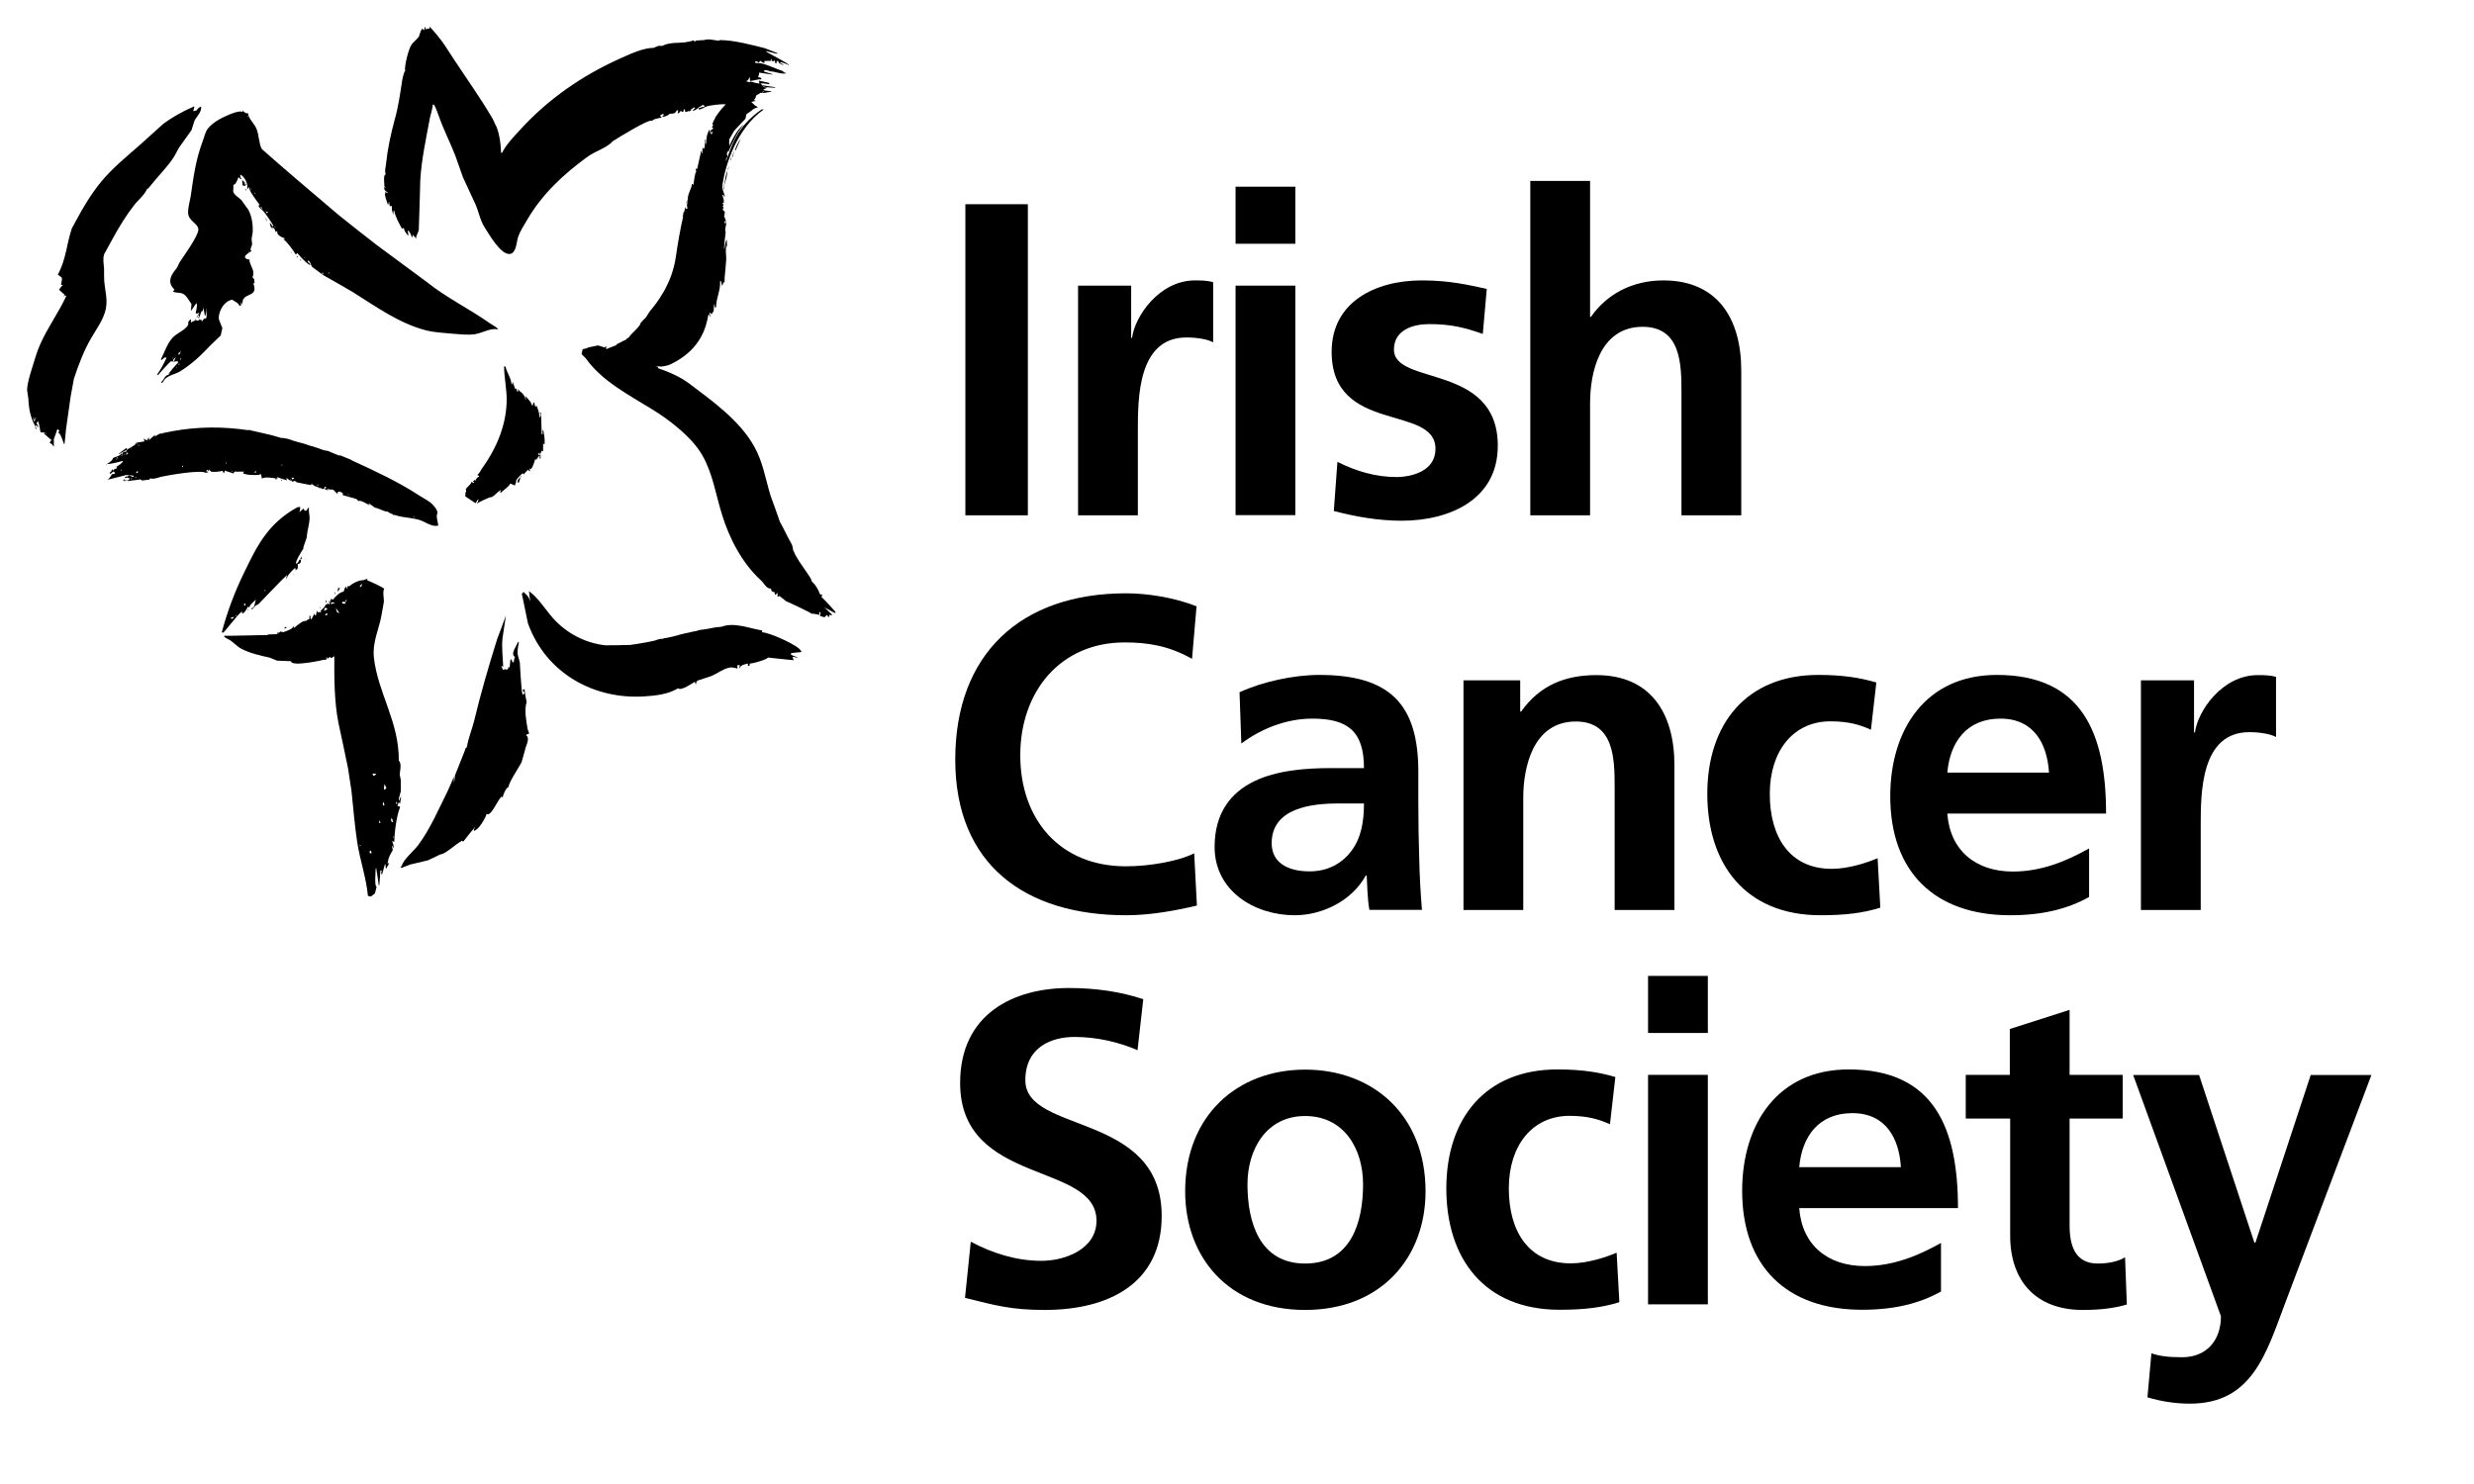 <?xml version="1.0" encoding="UTF-8"?>
<svg preserveAspectRatio="xMidYMid slice" width="20px" height="12px" xmlns="http://www.w3.org/2000/svg" id="Layer_1" data-name="Layer 1" viewBox="0 0 137.04 82.19">
  <defs>
    <style>
      .cls-1 {
        stroke-width: 0px;
      }
    </style>
  </defs>
  <path class="cls-1" d="m53.48,11.31h3.46v17.23h-3.46V11.31Z"></path>
  <path class="cls-1" d="m59.72,15.82h2.94v2.89h.05c.15-1.19,1.51-3.18,3.48-3.18.32,0,.67,0,1.01.1v3.33c-.3-.17-.89-.27-1.48-.27-2.69,0-2.69,3.36-2.69,5.18v4.67h-3.31v-12.71Z"></path>
  <path class="cls-1" d="m68.44,10.34h3.31v3.16h-3.31v-3.16Zm0,5.48h3.31v12.71h-3.31v-12.71Z"></path>
  <path class="cls-1" d="m82.12,18.49c-1.01-.35-1.75-.54-2.96-.54-.89,0-1.95.32-1.95,1.41,0,2.02,5.75.74,5.75,5.33,0,2.96-2.64,4.15-5.33,4.15-1.26,0-2.54-.22-3.75-.54l.2-2.72c1.04.52,2.12.84,3.26.84.84,0,2.17-.32,2.17-1.56,0-2.49-5.75-.79-5.75-5.38,0-2.74,2.4-3.95,4.99-3.95,1.56,0,2.57.25,3.6.47l-.22,2.49Z"></path>
  <path class="cls-1" d="m84.76,10.02h3.31v7.53h.05c.84-1.23,2.27-2.02,4-2.02,3.01,0,4.32,2.12,4.32,4.99v8.02h-3.31v-6.79c0-1.56-.02-3.65-2.15-3.65-2.4,0-2.91,2.59-2.91,4.22v6.22h-3.31V10.02Z"></path>
  <path class="cls-1" d="m66.31,50.15c-1.26.3-2.62.54-3.93.54-5.58,0-9.46-2.79-9.46-8.62s3.6-9.21,9.46-9.21c1.14,0,2.64.22,3.9.72l-.25,2.91c-1.31-.74-2.49-.91-3.73-.91-3.56,0-5.78,2.72-5.78,6.25s2.17,6.15,5.85,6.15c1.36,0,2.96-.3,3.78-.72l.15,2.89Z"></path>
  <path class="cls-1" d="m68.66,38.34c1.28-.59,3.01-.96,4.42-.96,3.88,0,5.48,1.6,5.48,5.36v1.63c0,1.28.02,2.25.05,3.18.02.96.07,1.85.15,2.84h-2.91c-.12-.67-.12-1.51-.15-1.9h-.05c-.77,1.41-2.42,2.2-3.93,2.2-2.25,0-4.44-1.36-4.44-3.78,0-1.9.91-3.01,2.17-3.63,1.26-.62,2.89-.74,4.27-.74h1.83c0-2.05-.91-2.74-2.86-2.74-1.41,0-2.81.54-3.93,1.38l-.1-2.84Zm3.88,9.92c1.01,0,1.8-.44,2.32-1.14.54-.72.69-1.63.69-2.62h-1.43c-1.48,0-3.68.25-3.68,2.2,0,1.09.91,1.56,2.1,1.56Z"></path>
  <path class="cls-1" d="m81.06,37.68h3.14v1.73h.05c1.04-1.46,2.44-2.02,4.17-2.02,3.01,0,4.32,2.12,4.32,4.99v8.02h-3.31v-6.79c0-1.56-.02-3.65-2.15-3.65-2.4,0-2.91,2.59-2.91,4.22v6.22h-3.31v-12.71Z"></path>
  <path class="cls-1" d="m103.63,40.42c-.59-.27-1.23-.47-2.25-.47-2.05,0-3.36,1.63-3.36,4.02s1.11,4.15,3.43,4.15c.94,0,1.98-.35,2.54-.59l.15,2.74c-.96.3-1.95.42-3.31.42-4.17,0-6.27-2.84-6.27-6.72s2.17-6.59,6.15-6.59c1.33,0,2.3.15,3.21.42l-.3,2.62Z"></path>
  <path class="cls-1" d="m115.7,49.68c-1.21.67-2.59,1.01-4.37,1.01-4.2,0-6.64-2.42-6.64-6.59,0-3.68,1.95-6.72,5.9-6.72,4.72,0,6.05,3.23,6.05,7.68h-8.79c.15,2.05,1.58,3.21,3.63,3.21,1.6,0,2.99-.59,4.22-1.28v2.69Zm-2.22-6.89c-.1-1.6-.84-2.99-2.69-2.99s-2.79,1.28-2.94,2.99h5.63Z"></path>
  <path class="cls-1" d="m118.57,37.68h2.94v2.89h.05c.15-1.19,1.51-3.18,3.48-3.18.32,0,.67,0,1.01.1v3.33c-.3-.17-.89-.27-1.48-.27-2.69,0-2.69,3.36-2.69,5.18v4.67h-3.31v-12.71Z"></path>
  <path class="cls-1" d="m63.03,58.17c-1.09-.47-2.3-.74-3.51-.74s-2.72.52-2.72,2.4c0,2.99,7.55,1.73,7.55,7.51,0,3.78-2.99,5.21-6.47,5.21-1.88,0-2.72-.25-4.42-.67l.32-3.11c1.19.64,2.54,1.06,3.9,1.06s3.06-.67,3.06-2.22c0-3.28-7.55-1.93-7.55-7.63,0-3.85,2.99-5.26,6.02-5.26,1.48,0,2.86.2,4.12.62l-.32,2.84Z"></path>
  <path class="cls-1" d="m72.29,59.24c3.78,0,6.67,2.54,6.67,6.74,0,3.65-2.44,6.57-6.67,6.57s-6.64-2.91-6.64-6.57c0-4.2,2.89-6.74,6.64-6.74Zm0,10.74c2.54,0,3.21-2.27,3.21-4.39,0-1.95-1.04-3.78-3.21-3.78s-3.19,1.88-3.19,3.78c0,2.1.67,4.39,3.19,4.39Z"></path>
  <path class="cls-1" d="m89.18,62.27c-.59-.27-1.23-.47-2.25-.47-2.05,0-3.36,1.63-3.36,4.02s1.11,4.15,3.43,4.15c.94,0,1.98-.35,2.54-.59l.15,2.74c-.96.3-1.95.42-3.31.42-4.17,0-6.27-2.84-6.27-6.72s2.17-6.59,6.15-6.59c1.33,0,2.3.15,3.21.42l-.3,2.62Z"></path>
  <path class="cls-1" d="m91.28,54.05h3.31v3.16h-3.31v-3.16Zm0,5.48h3.31v12.71h-3.31v-12.71Z"></path>
  <path class="cls-1" d="m107.5,71.53c-1.21.67-2.59,1.01-4.37,1.01-4.2,0-6.64-2.42-6.64-6.59,0-3.68,1.95-6.72,5.9-6.72,4.72,0,6.05,3.23,6.05,7.68h-8.79c.15,2.05,1.58,3.21,3.63,3.21,1.6,0,2.99-.59,4.22-1.28v2.69Zm-2.22-6.89c-.1-1.6-.84-2.99-2.69-2.99s-2.79,1.28-2.94,2.99h5.63Z"></path>
  <path class="cls-1" d="m111.31,61.95h-2.44v-2.42h2.44v-2.54l3.31-1.06v3.6h2.94v2.42h-2.94v5.93c0,1.09.3,2.1,1.56,2.1.59,0,1.16-.12,1.51-.35l.1,2.62c-.69.2-1.46.3-2.44.3-2.59,0-4.02-1.6-4.02-4.12v-6.47Z"></path>
  <path class="cls-1" d="m124.86,68.82h.05l3.06-9.28h3.36l-4.77,12.62c-1.06,2.81-1.83,5.58-5.28,5.58-.79,0-1.58-.12-2.35-.35l.22-2.44c.42.15.89.22,1.7.22,1.33,0,2.15-.91,2.15-2.27l-4.86-13.36h3.65l3.06,9.28Z"></path>
  <path class="cls-1" d="m41.83,4.06c.07.02.15.03.22.05-.07-.02-.14-.04-.22-.05"></path>
  <path class="cls-1" d="m42.05,4.47c.1.02.6.12.6.14h-.03v.06c-.19-.04-.35-.06-.55-.06v-.03s-.02-.07-.03-.11"></path>
  <path class="cls-1" d="m42.22,4.72c.24.04.49.07.73.11v.03c-.15,0-.31-.02-.47-.03-.11-.03-.19-.01-.27-.11"></path>
  <path class="cls-1" d="m38.19,6.09s-.02.05-.02.08c.04,0,.05.02.05-.03.02,0,.05-.02.08-.03v-.03h-.11Z"></path>
  <path class="cls-1" d="m40.4,7.68v.13c-.03.05-.07.11-.09.16h-.04c.04-.1.09-.2.13-.29"></path>
  <path class="cls-1" d="m41.05,7.67c-.1.22-.2.44-.29.66h-.04c.07-.25.18-.45.33-.66"></path>
  <path class="cls-1" d="m40.68,8.33c-.03.12-.05.24-.09.37h-.03c.03-.12.08-.25.12-.37"></path>
  <path class="cls-1" d="m40.52,8.7c0,.05.03.17-.04.17.01-.06.03-.11.04-.17"></path>
  <path class="cls-1" d="m41.2,6.9c-.38.46-.63,1.07-.84,1.49-.02,0-.01-.11-.03-.12.15-.35.46-1.05.87-1.38"></path>
  <path class="cls-1" d="m40.38,9.18v.14h-.02s.02-.09.02-.14"></path>
  <path class="cls-1" d="m40.32,9.32h.03v.11s-.01-.07-.03-.11"></path>
  <path class="cls-1" d="m40.28,9.46c.05.38-.18.69-.18,1.03h-.04c.1-.34.13-.69.22-1.03"></path>
  <path class="cls-1" d="m29.28,32.73c.44.23.98,1.07,1.36,1.5.78.87,1.82,1.39,2.91,1.51.46,0,.92-.01,1.37-.02.06-.01.13-.02.19-.03.07,0,.13-.02.2-.03.06-.01.13-.02.19-.03.06-.01.11-.02.17-.03.06-.01.11-.02.17-.03.15-.03.29-.06.44-.09.06-.04.44-.14.44-.09.01-.01.02-.02.03-.03.16-.03.31-.06.47-.09.24-.07.49-.13.73-.19.15-.03.3-.06.44-.1.06,0,.11-.02.17-.03.07-.02.15-.04.22-.06.14-.02.28-.04.42-.06.1-.02.2-.04.3-.06.07-.01.13-.02.2-.03.1-.01.19-.02.28-.03.69-.26,1.52.08,2.16.19.05,0,.08,0,.09.05v.07c.33-.02,2.15.77,2.15,1.06h.03v.03c-.2.02-.39.04-.58.06v.1c.11.04.23.09.34.13,0,0,0,.02,0,.03-.07-.02-.15-.04-.23-.06v.03h-.03c.03.05.04.11.06.16h-.05c-.42-.04-.84-.09-1.26-.13-.04,0-.09-.05-.09,0h-.03c-.1.12-.85.32-1,.32,0,.04,0,.08-.02.13h-.08v-.03s0-.06,0-.1c-.1.02-.44.08-.44.25h-.03c.01-.05.01-.11.02-.16-.04,0-.14-.02-.14.03,0,0-.01.02-.02.03h.03s0,.09,0,.13c-.17-.05-.3-.09-.47-.05-.35.08-.64.32-.97.46-.25.08-.51.17-.76.25-.06.04-.1.11-.09.2h-.03s-.02-.09-.04-.13c-.16.09-.71.48-.9.38-.03-.01-.06-.05-.06,0-.53.31-1.2.39-1.85.43-2.71.17-5.41-1.22-6.43-4.05-.1-.5-.21-1-.31-1.5,0-.04-.06-.16,0-.16.02-.02.03-.04.05-.06.04,0,.06-.02.06.03.1.07.29.27.29.42h.03c-.02-.16-.05-.32-.06-.48"></path>
  <path class="cls-1" d="m28.04,34.09c-.06.42-.13.85-.19,1.27-.05.5.02,1.07.04,1.56-.01,0-.02,0-.03,0-.03-.02-.05-.04-.08-.06.03.08.06.15.09.23.02,0,.05,0,.07,0,0-.01.02-.02.04-.03,0,0,.01,0,.03,0,.09.06.18,0,.16-.12.04.01.08.05.08,0,.01-.14.03-.27.04-.41.03,0,.05,0,.07,0,.01.05.03.1.04.15.03,0,.05,0,.08,0,0-.02,0-.04,0-.06.01-.08.03-.16.06-.24-.3-.16.17-.71.16-.83h.03s0,.02,0,.03h.03c-.04.21-.1.46-.06.7.04.14.07.28.11.41.03.53.06,1.05.11,1.58.02.07.03.14.04.2h.03s.05-.04.07-.06c0-.02,0-.04,0-.06-.04-.05-.08-.09-.11-.14.02,0,.04,0,.06,0v-.03s.05,0,.07,0c-.01.19.11.7.11.7-.14.4-.03,1.03.05,1.49.03.09.06.17.09.26-.05.02-.17.04-.17.1.21.11.03.51-.02.65-.07.27-.15.55-.23.82-.13.29-.73,1.14-.72,1.39h-.02c-.13.06-.31.46-.3.58-.03-.02-.11-.09-.1-.02-.16.14-.5.93-.72.95-.03,0-.05-.02-.08-.03-.02.17-.44.9-.66.92,0,.01,0,.02,0,.03-.01,0-.02,0-.04,0,0-.03,0-.06,0-.09.02-.04.04-.08.06-.12h-.03s0,.02,0,.03c-.21.25-.42.51-.62.77-.04-.02-.11-.08-.11-.02-.29.14-.88.72-1.16.73-.23.11-.46.22-.69.33-.33.08-.65.15-.98.23-.16.06-.31.12-.46.18-.05.01-.03.02-.04-.02,0,0-.02,0-.03,0v-.03s.04-.04.07-.06c.06-.33.68-.84.9-1.14.69-.93,1.14-2.01,1.64-3.01.12-.26.23-.52.34-.78.01.06-.02.3.02.29v-.03c.02-.06.03-.36.05-.36.19-.47.37-.94.56-1.41.01-.04,0-.09.06-.09,0-.02.02-.04.03-.06.09-.51.28-.95.4-1.43.37-1.54.81-3.05,1.28-4.55.16-.42.32-.84.47-1.26"></path>
  <path class="cls-1" d="m20.36,32.14c.11.03.94.42.94.47-.1.18,0,.52-.02.74-.04.24-.09.49-.13.73-.13.76-.51,1.46-.42,2.34.23,2,1.4,3.54,1.38,5.72h.02c.14.2.05.52.03.75.02.1.04.21.06.31,0,.21,0,.42,0,.63-.04.13-.07.27-.11.4v.11s.02,0,.02,0c.02-.09.09-.17.1-.26,0,0,0,0,0,0,0,.02,0,.05,0,.07,0,.12-.04.23-.05.36-.01-.02-.04-.04-.06-.06h-.03c0,.07-.05.15-.06.21l.09-.02s.03.04.06.06c-.19.48-.31,1.36-.32,1.91-.01,0-.02.02-.03.02-.02-.02-.04-.04-.06-.05h-.03c.04.13.09.21.08.37h-.03v-.03s-.01-.04-.03-.06h-.03c.01.06.07.26.03.25-.08.14-.24.41-.24.57-.01.03-.06.17,0,.17v-.03s.02-.02.03-.03h.03c-.02.1-.15.24-.16.31h-.03c0-.08-.02-.15-.02-.23h-.03c-.05.18-.1.36-.15.54h-.06c.01-.07.02-.13.03-.2h-.07c-.01.27-.04.55-.06.82h-.03c-.04-.31-.09-.63-.14-.94h-.03c0,.13-.08,1.02.05,1.02-.03.13-.06.25-.09.37-.08.05-.14.11-.21.17-.06,0-.12-.02-.18-.03-.09-.99-.43-1.95-.59-2.95-.14-.93-.22-1.89-.32-2.86-.07-.41-.12-.83-.19-1.25-.17-.85-.36-1.71-.54-2.56-.22-1.14-.23-2.42-.22-3.65-.04.02-.12.03-.12.09-.02,0-.04,0-.06,0-.02-.02-.04-.04-.06-.06-.05.04-.1.08-.15.11,0-.03-.02-.06-.02-.09h-.03s.02.14-.03.14c-.03,0-.06,0-.08,0-.02,0-.04,0-.07.01-.11.03-1.78.39-1.78.07-.25-.01-.51-.02-.77-.03-.13-.06-.28-.11-.42-.17-.55-.12-1.08-.24-1.56-.49-.3-.16-.48-.43-.79-.56-.03-.01-.22-.13-.15-.13v-.03c.14,0,.28,0,.42,0,.66-.02,1.33-.02,1.99-.04v-.03c.17,0,.35-.02.53-.02,0-.04-.02-.09.03-.09v-.03s.02,0,.03,0v.08s.02,0,.02,0c.02-.04.02-.08.07-.08v-.03s.21.07.21.03c.1-.04.51-.16.51-.31h.03s-.02.09.03.09v-.03h.03c.06-.07.51-.42.51-.33h.03s-.02-.06.03-.06v.03h.09s-.02-.02-.02-.03c.06-.03.11-.05.17-.08v-.17s.06.02.06-.03c0,.05-.01.23.03.23v-.03h.03c.05-.09.1-.19.15-.28h.03v.08s.04,0,.06,0c.02-.09.04-.17.06-.26.05.03.01.11.09.11v-.03s.1,0,.15,0c-.01-.03-.08-.09-.03-.08.09-.1.27-.22.27-.37.02.02.04.04.06.06v-.03s.04-.04.06-.06h.03s.02.04.03.06c.01,0,.02,0,.03,0,0-.04-.02-.06.03-.06-.02-.03-.13-.14-.06-.14.01.03.02.06.03.08h.03s.02-.17.07-.17v-.09s.03.12.09.12c.09-.15.41-.45.59-.45.03-.08.06-.17.1-.26h.06s.02.06.03.09h.03s-.02-.14.03-.14c.01,0,.03-.02.03-.03,0,.02.02.03.02.06.18-.18.53-.36.81-.36.07-.03.14-.05.21-.08m-.3.27c-.04.06-.19.19-.07.19,0-.02.06-.05.06-.08.02-.04,0-.07,0-.11m-.54.46s0,.04,0,.06c-.11,0-.02-.17.01-.25,0,.06,0,.13,0,.19m-.82-.04h.04c.04-.06.07-.11.11-.17h-.11c0,.06-.02.11-.04.17m-.11.03s.03.14-.04.13c.01-.04.03-.09.04-.13m.56.48v.09c-.14,0-.19-.06-.19.09.06,0,.13,0,.19,0,0-.03,0-.06,0-.1.03-.03.06-.06.09-.09-.03,0-.06,0-.09,0m-.77.11s-.04.07-.06.11c.04-.03.2-.02.25-.06,0,0-.17-.05-.19-.05m-.32-.13c.03.05.08.15,0,.15v-.15Zm-.29.36s.01.14-.04.11c.02-.03.03-.07.04-.11m.27.07s-.05.05-.06.08c-.01,0,0,.13-.02.13.01-.04.11-.06.13-.1.16.03-.06-.12-.05-.12m.58.03c.03.12.02.28.19.28-.06-.09-.13-.18-.19-.28m-.52.3s-.04.04-.07.06v.06s.09-.04.14-.06c-.02-.02-.04-.05-.07-.07m-2.3.77s.09-.02.09.03c-.04.02-.08.04-.12.06v-.06h.02s0-.02,0-.03m4.86,8.12s0,.03,0,.05c.04,0,.02.07.06.07,0,.02.05-.04.05-.02.04-.03.07-.06.1-.1-.06,0-.13,0-.2,0m.65.56c0,.06-.07.33,0,.33,0-.03.1-.06.1-.09,0-.08-.1-.16-.1-.25m-.08,1c0,.06-.05.22.04.22v-.04s.03,0,.05,0c-.03-.06-.06-.12-.09-.18m.73-.02c0,.05-.03.16.04.16.03-.09-.03-.11-.04-.16m-.26.88c0,.07-.1.27.09.27-.03-.09-.06-.17-.09-.27m-.68.16c0,.08-.05.17.07.17-.03-.06-.05-.11-.07-.17m.76.92v.06s.04-.04.06-.06c-.02,0-.04,0-.06,0m-1.85.44s.02.06.03.09c0,0,.03-.03.04-.03-.02-.03-.05-.03-.07-.06m.59.32c-.06.06-.06.18.07.16.01-.08-.03-.13-.07-.16"></path>
  <path class="cls-1" d="m16.54,28.09s.08-.01.11-.02c-.01.05.01.26-.06.27.03.01.05.02.04,0,.08-.05.1-.1.17-.15,0,0,.05-.01.04-.02.02.04.04.08.05.12.04-.01.07-.01.11-.02.03-.05.07-.1.1-.15,0,0,.03,0,.04,0-.04.2.04.41.03.62-.02.35-.14.67-.16,1.03-.06.2-.14.39-.2.59,0-.01.02-.02.03-.03,0,.02-.01.04-.02.06-.1.16-.45.7-.4.84,0-.01.02-.02.03-.03.01,0,.02,0,.04,0,.05-.07.08-.13.12-.2.03,0,.06,0,.08-.01,0,.05,0,.21-.08.22-.03.02-.07.03-.1.04,0,.07.05.28-.08.3,0,0,0,.02,0,.02,0,0-.02,0-.04,0,0-.03,0-.07,0-.1,0,0-.03,0-.04,0-.11.08-.47.45-.43.56-.02,0-.02,0-.04,0-.01-.03-.04-.05.02-.05,0-.03,0-.05,0-.08,0-.01.02-.02.03-.03-.06.01-.09,0-.07.04-.1.06-1.53,1.56-1.53,1.56-.08.02-.24.11-.21.18-.02,0-.03,0-.04,0-.01-.04-.04-.05.02-.05.03-.13.06-.25.09-.38-.01,0-.02,0-.04,0,0,0,0,.02.01.03-.1.08-.36.31-.32.41-.02-.02-.05-.05-.07-.07-.07.08-.18.37-.33.39,0,0,0-.02-.01-.02,0-.03,0-.05.01-.08-.01,0-.03,0-.04,0-.01.01-.02.02-.03.03-.19.14-.93,1.13-1,1.14,0,0,0-.02,0-.02-.02,0-.03,0-.04,0-.01,0-.01-.02-.02-.02.31-1.16.72-2.25,1.27-3.37.63-1.28,1.23-2.63,2.92-3.55m.19,2.83c-.06,0-.03.02-.02.05.01,0,.03,0,.04,0,0,0,.01-.02.03-.03-.02-.05-.04-.1-.06-.15,0,.05,0,.09.01.13m-.33.7s.03,0,.05.02c-.02-.01-.04-.03-.06-.04,0,0,0,.02.01.03m-.09.17s.04.02.06.03c-.02-.02-.05-.04-.07-.06,0,.01,0,.02.01.03m-.94.28s.03.08.05.13c-.09.01-.09-.08-.1-.12.02,0,.03,0,.05,0m-.68.54s.03.07.04.1c.02,0,.03,0,.05,0-.03-.03-.06-.06-.09-.09m-.9,1.09s.02.05.02.08c-.03-.02-.08-.04-.01-.05,0,0,0-.01,0-.02m-.68.34s.02.03.02.05c.02-.02.03-.04.06-.06-.02,0-.05,0-.08.01m3.36-2.38s-.05-.04-.08-.06m-2.77,1.89s.03-.01.03-.03c0-.02,0-.04,0-.06-.02-.01-.06-.01-.07,0-.02.02,0,.06,0,.09,0,0,.02-.01.05,0m-.61.64c-.07,0-.12.01-.17.04-.01,0-.02.03,0,.04.02.02.05.03.08.02.02-.04.08-.06.1-.11m-.3.38s.03-.06.07-.06c-.03.02-.04.1-.07.06m1.25-.81s.09,0,.11-.03v-.03c-.05-.03-.1.02-.13.04l.02.02Z"></path>
  <path class="cls-1" d="m13.42,6.09s.25.25.29.17c.01,0,.04.01.05.02.06.35.36.56.48.88.12.28.13.85.29,1.1.63.56,1.27,1.11,1.91,1.66.78.66,1.56,1.33,2.34,1.99.69.55,1.38,1.1,2.08,1.64.93.69,1.86,1.38,2.8,2.07,1.07.86,2.35,1.48,3.5,2.29.05.04.43.25.41.29,0,0,.02,0,.03.01,0,0,0,.02,0,.03-.45-.08-.84.2-1.28.27-.42.06-.84,0-1.27-.03-.47-.05-.93-.06-1.42-.18-1.52-.39-2.83-1.35-4.08-2.13-.54-.32-1.09-.63-1.64-.94-.2-.15-.39-.29-.59-.44-.09-.1-.09-.3-.24-.36-.01.03-.03.04,0,.06,0,0,0,.02,0,.03.03.03.12.06.1.11.01,0,.03.02.05.02-.01,0-.02,0-.04.01,0,.01,0,.02-.01.02-.29-.17-.68-.65-.68-.65,0,0-.01,0-.02-.01-.02.02-.04.04-.06.07,0,0-.02,0-.03-.01-.09-.17-.51-.75-.68-.83.02,0,.04,0,.06,0,0-.02.02-.04.03-.05-.12-.03-.49-.19-.41-.37-.02,0-.03-.02-.05-.02-.02.01-.03.03-.05.04-.03-.12-.07-.21-.18-.27,0,0,0,.02-.01.03,0,0,.02.01.02.01,0,.02,0,.04,0,.06-.03-.02-.05,0-.04-.05,0-.01,0-.03-.01-.03-.01,0-.03-.02-.05-.03-.02-.07-.04-.15-.06-.22.04.01.14.12.12.16.01,0,.04.02.06.03,0,0,0-.02,0-.03,0,0,.01,0,.03,0-.14-.24-.52-.84-.74-.98-.03-.02-.09-.12-.07-.11-.02.04-.03-.08.03-.05,0-.01,0-.02.01-.03-.1-.14-.63-.82-.57-.96,0,0-.02,0-.02-.01-.03.03-.05.06-.07.09-.01,0-.01,0-.03-.01.07-.24-.13-.67-.38-.78,0,.05-.01.17.06.21,0,.01-.01.03-.03.05-.04-.04-.08-.08-.13-.12-.02.09-.17.47-.28.42,0,0,0,.02,0,.02,0,.12,0,.24-.01.36.06.21.31.32.45.47.13.18.26.36.39.54.2.37.26.85.24,1.25-.02.12-.04.23-.06.35,0,.11.02.21.03.31-.01.09-.17.32-.03.38-.05.03-.56.29-.29.42,0,.01.01.03.01.04,0,0,0-.01.02-.02.05.01.09.02.14.03,0,.32.31.56.19.92-.01.03-.05.06,0,.08.02.03.05.06.08.1,0,.05-.03.11.03.13-.03.04-.06.08-.08.11.26.68-.4.53-.55.85-.01,0-.02.01-.03.02.01.06-.07.37-.15.33,0,0,0,.02-.01.02-.01,0-.03-.01-.05-.02-.03-.16-.39-.28-.36-.32-.43.04-.76.57-.77,1,0,.13.07.22.11.35.03.07.06.15.09.22-.03.14-.06.27-.09.41-.19.18-.37.36-.56.54-.53.56-1.03,1.04-1.69,1.45-.27.17-.78.23-.92.55-.02.03-.05.06-.07.09-.02,0-.04-.02-.06-.02.06-.08.11-.15.17-.23.02-.07.17-.23.24-.19,0,0,0-.02.01-.02-.02-.09.41-.55.5-.65.02-.02.04-.02,0-.04,0-.02.02-.03.02-.05-.08,0-.15.01-.22.02-.06,0-.12-.02-.17-.02-.06.02-.68.7-.72.77,0,0-.01,0-.03,0,0-.01,0-.02.01-.03-.01,0-.01,0-.03-.01.22-.3.35-.57.52-.92-.03-.01-.05-.02-.08-.03-.06.04-.12.09-.18.13,0,.01,0,.02-.01.03,0,0-.02,0-.03-.01,0,0,0-.02.02-.03-.02,0-.02,0-.03-.01.2-.4.35-.87.64-1.19.2-.23.68-.42.84-.67,0-.02.02-.04.03-.07,0-.04,0-.19.03-.17.03-.04.06-.07.09-.11.01,0,.02,0,.03.01,0,.05,0,.1,0,.15,0,0,.02,0,.02.01.04-.05.16-.07.17-.1,0,0,.02,0,.03.01.02-.05.03-.11.04-.16,0,.05,0,.1,0,.15,0,0,.02,0,.03.01.02-.03,0-.06.05-.04,0,0-.01.01-.01.02.02,0,.03.02.06.02.02-.02.04-.04.06-.06,0-.01-.01-.03-.02-.03.04.01.06,0,.04.05.04-.01.07-.03.11-.04,0,0,0,.02-.01.02.01.03.02.05.03.08,0,0,.02,0,.02.01,0-.02.02-.03.03-.05.03-.03.1-.14.14-.12,0,.01,0,.03.02.04.13-.16,0-.38.07-.55,0,0-.02,0-.02-.01-.02.12-.04.25-.05.37-.01,0-.03-.01-.05-.02,0,0,0-.02,0-.03-.02-.11-.04-.22-.06-.33,0,0,0-.02,0-.03,0,0-.02,0-.02-.01-.01.04,0,.18-.05.16-.01.02-.02.03-.03.05v-.06c-.05.14-.11.28-.16.42,0,0-.01,0-.03-.01.01-.05.02-.09.04-.14-.02,0-.04-.02-.05-.02-.02.04-.04.08-.06.13,0,0-.02,0-.03-.01.04-.07.08-.13.12-.19.01,0,.02,0,.04-.01,0,0-.01,0-.02-.01,0,0,.01-.02.01-.03-.01,0-.02-.01-.02-.01-.05.02-.1.04-.15.05,0-.01,0-.02,0-.04-.02,0-.02,0-.03-.01.03-.08.11-.46.05-.5,0,0,.01-.02.01-.02,0,0-.02,0-.03-.01-.09.14-.18.26-.27.4,0,0-.01,0-.02-.01.01-.12.02-.23.03-.35-.13-.17-.28-.5-.5-.58-.17-.07-.35-.02-.52-.11.02-.04.05-.08.08-.11-.38-.36-.26-.73.07-1.12.11-.12.14-.27.23-.42.24-.36.96-1.35,1.02-1.75v-.07c-.05-.33-.55-.43-.57-.91,0-.31.1-.61.15-.92.15-1.03.27-2,.67-3.05.08-.21.13-.49.28-.68.26-.33.74-.59,1.13-.75.16-.07.62-.26.79-.17,0-.01,0-.02.01-.03m.28.25s-.01.03-.02.05c.02,0,.04-.02.07-.03-.01,0-.03-.01-.05-.02m-2.59-.52c.06.27-.24.55-.36.78-.06.18-.11.35-.17.53-.23.32-.46.64-.69.97-.09.17-.19.34-.28.51-.3.47-.67.84-1.01,1.25-.14.16-.27.32-.4.48-.02.02-.03.05-.07.03-.15.36-.51.63-.73.92-.45.58-.83,1.2-1.2,1.88-.15.27-.3.55-.45.82-.09.24-.03.55-.01.79,0,.24,0,.49.01.73.05.51.19.99.09,1.51-.11.57-.52,1.12-.82,1.64-.4.68-.71,1.51-.95,2.24-.06.33-.12.65-.18.98-.09.61-.17,1.23-.26,1.84-.02.26-.05.53-.08.79,0,0-.01,0-.03,0-.06-.14-.17-.57-.32-.64.02-.03.05-.06.07-.09-.03-.02-.07-.04-.05-.08-.02,0-.03.01-.05.01,0,0,0,0-.02-.01-.06.18-.12.36-.19.54,0,.13,0,.27,0,.4-.01,0-.03-.02-.05-.02,0,0,0-.02,0-.03-.05-.08-.09-.1-.18-.14.01-.03.02-.05.03-.07.03-.03.05-.06.07-.09-.12-.08-.33-.3-.41-.34.02-.02.04-.04.06-.07,0,0-.01,0-.03,0-.07,0-.15-.01-.23-.02-.01-.09-.09-.62-.16-.65,0,0,0,.01-.01.03.01,0,.04.01.05.02-.03.03-.07.05-.1.08.03.08.07.15.11.23,0,0-.01.02-.01.02-.03-.03-.07-.07-.1-.11-.02,0-.06.02-.08.03-.26-.49-.35-.97-.37-1.5-.02-.16-.05-.32-.07-.48.01-.39.15-.82.27-1.21.14-.43.25-.88.45-1.32.42-.95,1.03-1.77,1.45-2.69-.03-.01-.06-.02-.08-.04-.02.02-.04.04-.06.06,0,0-.01,0-.02,0,.02-.03.08-.08.05-.1,0,0-.39-.33-.28-.28.04-.04.15-.24.19-.22,0,0,0-.02.01-.02-.03,0-.08-.01-.11-.02.02-.07.1-.38.03-.41-.07-.05-.14-.1-.2-.15.47-.87.47-1.65.78-2.57.08-.14.16-.28.23-.42.42-.79.85-1.49,1.37-2.13.6-.74,1.44-1.43,2.15-2.05.44-.4.88-.79,1.32-1.19.51-.37,1.04-.67,1.64-.93,0-.01.02-.02.03-.03,0,0,.01,0,.02.01,0,0-.01.02-.01.02,0,0,.02,0,.03.01-.02.07-.04.14-.06.21.03.02.04.04.06,0,.05,0,.09-.02.13-.03.05-.1.13-.15.22-.2m2.32,4.36s.09.02.14.03c.01-.02.02-.04.02-.05-.02-.03-.05-.06-.08-.1,0,0-.01,0-.02-.01,0-.01,0-.02.01-.03.03.02.06.05.08.07,0,0,.01-.02.02-.03-.06-.06-.13-.12-.19-.18,0,.09.01.19.02.28m.16-.02s.06-.01.07-.03c-.02,0-.03-.02-.05-.02-.01.02-.02.03-.03.05m.28.19s.03.06.05.09c0-.01.01-.02.01-.03-.02-.02-.04-.04-.06-.06m.27.22s-.04.1,0,.12c0-.01,0-.02.01-.02,0-.03,0-.07-.02-.1m-.54-.1s.02,0,.03.01c0-.02.02-.04.03-.05-.03-.01-.05-.02-.07-.03,0,.02.02.05.02.07m.23.23s.02,0,.02.01c0,0-.02,0-.02-.01m0,.06s.01.03.02.04c0-.01,0-.02-.02-.04m.38.44s.05.03.07.04c-.03-.01-.05-.02-.07-.04m.27.19s-.02.01-.03.01c0,.01,0,.02-.01.03.03.03.12.07.1.11,0,0,.01,0,.02.01-.02-.05-.05-.11-.08-.16m.23.23s.06.09.09.13c.01-.03.02-.05.04-.08-.04-.02-.04-.04-.07,0-.02-.02-.04-.04-.06-.06m-.04.35c.04.06.09.12.13.18,0,0,0,.02-.01.03-.04-.07-.08-.14-.12-.21m.56.5s-.01.03-.03.05c.03,0,.05-.02.08-.03-.02,0-.03-.01-.05-.02m.61.8s.03.06.05.09c-.02-.03-.04-.06-.05-.09m1.03.93s-.04.03-.05.04c.03,0,.05-.02.08-.03-.01,0-.02,0-.02,0m-.77-.32s.06,0,.04.05c0,.01,0,.03.01.04-.02-.03-.03-.06-.05-.09m.33.27s0,.03.04.05c0,0,.01-.02.02-.03-.03-.03-.06-.06-.08-.1,0,.02.02.05.03.07m.17.21s.05,0,.07,0c0-.01-.01-.02-.02-.04,0,0-.02,0-.03,0-.01.02-.02.03-.03.05m1.59.67s-.01.04-.02.05c.02,0,.05-.02.08-.03-.02-.01-.04-.02-.05-.03m-.33,0s-.02.01-.04.02c0,0,0,.02-.01.03.02.02.04.04.07.06,0,0,0-.01,0-.02.01,0,.02,0,.03.01-.01-.02-.03-.03-.04-.05,0-.01,0-.02-.01-.04m-4.08-1.21s-.05.07-.01.09c0-.03.01-.06.01-.09m-.47,2.83s0,.1-.01.15c.01,0,.02,0,.03.01,0,0,.01-.02.01-.02-.01-.05-.02-.09-.02-.13m-.1.14s.01,0,.02.01c0,0-.01,0-.02-.01m-9.56-3.03s0,.03,0,.04c0,0,0,.02,0,.03.02-.01.03-.02,0-.03,0-.01,0-.03,0-.04m-.22,1.61s0,.03,0,.03c0,.01,0,.02,0,.03.02-.01.03-.01,0-.03,0-.01,0-.02,0-.03m6.6,3.95s-.11.17-.16.14c0,.01-.02.03-.02.05,0,0,.01,0,.02.01,0,.01,0,.02,0,.03,0,0,.01,0,.02.01.01,0,.03-.01.03-.02.04-.07.07-.15.11-.23m-.26.1s-.03.05-.04.08c0-.03.02-.05.04-.08m.23.35s-.03.01-.04.02c0,0,0,.02-.01.02,0,.01,0,.03.02.04,0,0,.02,0,.02.01,0-.03.01-.06.01-.09m-.4-.12s-.09.14-.04.16c0,0,0-.02,0-.02,0-.05.03-.09.03-.14m.12.06s-.18.16-.14.18c0,.01-.01.02-.01.03,0,0,.02,0,.03.01.01,0,.02,0,.03-.01.03-.07.06-.14.09-.2m.21.34s-.05.02-.07.03c0,0,.01,0,.02.01,0,.02.02.03.04.05,0-.03,0-.06,0-.09m-.13.15s-.06.09-.02.11c0-.04.01-.07.02-.11m-.4.33s-.1.08-.04.1c0,0,0-.02.01-.02.01,0,.02,0,.02.01,0-.03,0-.06,0-.09m10.08,4.88c1.33.61,2.61,1.21,3.74,1.95.26.17.58.31.77.53.08.09.3.34.23.49-.1.13.12.7.03.65-.35.09-.75-.26-1.1-.34-.5-.13-1.21-.11-1.69-.44-.02-.02-.02-.02-.03,0-.16,0-.61-.25-.64-.2-.11-.08-.23-.17-.35-.25,0,.02-.01.03-.02.05.02,0,.03.02.05.02,0,0,0,.02-.01.03-.09-.06-.55-.33-.6-.22-.03-.03-.05-.06-.08-.1-.16-.1-.85-.21-.82-.28,0,0,.01,0,.03,0,0-.02.02-.03.02-.05-.02,0-.03-.02-.05-.02,0,0,0-.02,0-.02-.05-.02-.09-.05-.15-.07-.03.02-.07.03-.11.04,0,.03,0,.07.01.1-.06-.04-.25-.25-.26-.24,0,0,0,0-.02-.01-.1.01-.21,0-.31-.05,0,0,0,.02,0,.03.03.02.08.02.06.06-.06-.01-.13-.03-.19-.06,0-.01.02-.03.02-.05.03,0,.05-.02.07-.03,0,0-.01,0-.02-.01,0-.01,0-.02.01-.03-.03,0-.08-.03-.1.02-.01.03.01.1-.03.08,0,0-.02.02-.02.02-.16-.06-.33-.12-.5-.18-.05-.04-.1-.08-.16-.12,0,.02-.02.03-.02.05,0,.01,0,.02.01.03-.27-.05-.54-.1-.81-.16-.04-.03-.08-.06-.11-.08-.03.01-.16.08-.14.03-.03-.04-.08-.08-.12-.12,0,0,0,.02,0,.03.02.02.04.04.06.06,0,0,0,.02-.01.02-.08-.05-.15-.11-.23-.17,0,0,0,.02,0,.02-.01,0-.02,0-.03-.01,0,0,0,.02,0,.03.01.02.03.03.04.05,0,0,0,.02-.01.03-.19-.06-.35-.1-.53-.18,0,0,0,.02,0,.03,0,.02.02.05.03.07-.02,0-.03-.02-.05-.02-.12-.02-.74-.11-.79,0-.02,0-.03-.02-.05-.02,0-.07-.02-.22-.1-.26,0,.03.01.1-.03.08-.26.01-.66.03-.91-.09,0,0,0-.01.01-.02.02-.02.04-.04.06-.07-.18,0-.36,0-.55,0,0,.04-.03.07-.04.1-.15-.06-.35-.1-.48-.16-.01.04-.02.09-.03.14,0,0-.02,0-.02-.01,0,0,0-.02,0-.03,0,0-.02.01-.04.01-.01-.03-.03-.13-.05-.08,0,0-.02,0-.02-.01-.11.05-.65.08-.62.02-.03-.03-.07-.05-.06-.09,0,0-.02-.01-.02-.01,0,.01,0,.02-.01.03,0,.02-.02.03-.03.05-.03-.03-.06-.05-.09-.07-.01.04-.06.1-.02.11.02,0,.03,0,.04-.01.01,0,.03.02.05.02,0,.02-.01.03-.03.05-.03-.02-.04-.04-.06,0-.02,0-.03,0-.04.01-.29-.19-2.09.13-2.5.22-.14.04-.43.15-.58.08-.02.03-.05.06-.07.09-.14-.04-.32.07-.43.01-.02-.02-.05-.08-.08-.03-.09,0-.66.09-.68.08,0-.01.02-.03.03-.05,0,0,.02,0,.02.01.02-.04,0-.06.05-.04,0-.02.02-.03.03-.05-.03-.01-.05-.02-.08-.04-.02,0-.05-.02-.08-.03,0,0,.01-.02.01-.02.03-.03.09-.11.13-.09.06.03.12.06.18.08.01,0,.03,0,.04-.01,0-.01.01-.03.02-.05-.09-.02-.48-.07-.51-.02-.32.08-.63.16-.94.24,0,0,0-.02.01-.03.01,0,.01,0,.03.01.07-.1.13-.15.19-.28.05-.01.11-.03.17-.04,0-.02.02-.03.02-.05-.01,0-.02,0-.03-.01,0-.01,0-.02-.02-.03,0,0,0,.02-.01.02,0-.01,0-.02-.02-.04,0,0-.01,0-.02-.01-.05.04-.1.08-.15.12-.01,0-.03,0-.04.01,0,0-.02,0-.02-.01,0-.02.01-.03.02-.05.02-.03,0-.06.05-.04.02-.05.05-.1.07-.15,0,0,.01,0,.02.01.01.03.02.05.03.07,0,0,0-.02.01-.02.02-.05.18-.13.16-.08.02-.04.06-.09.02-.11.11-.1.3-.18.36-.32,0,0-.01,0-.03-.01-.12.04-.75.2-.84.16,0-.01.01-.02.01-.03,0,0,.02,0,.02.01.15-.12.21-.12.29-.29,0,0-.02,0-.02-.01.01,0,.02,0,.03-.01.13-.06.4-.12.45-.25.02,0,.04.02.05.02-.01.04-.04.04,0,.06.02-.05.02-.09.04-.14.07-.02.14-.04.21-.05,0,0,0-.02,0-.02,0,0-.01,0-.02-.01.01,0,.01-.01.01-.02-.01,0-.03-.02-.05-.02,0,0-.01.02-.01.02-.12.07-.25.13-.37.2,0,0-.01,0-.02-.01.14-.11.28-.22.43-.32.01,0,.03.01.05.02-.02.04-.05.07-.01.09,0-.01.01-.02.01-.03.15-.09.29-.18.43-.26.02-.04.07-.15.12-.13.13-.02.26-.04.39-.06,0,0,0-.02.01-.03,0-.04-.02-.09-.03-.14.03.02.15.14.18.08,0,0,.02,0,.03.01,0,0,0,.02,0,.03,0,0,.02,0,.02,0-.01-.04-.02-.07-.04-.11.02.01.03.02.05.02.01-.02.02-.05.04-.08,0,0,.01,0,.02.01,0,0,0,.02-.01.02,0,.03,0,.06,0,.09,0,0,.02,0,.03.01.06-.08.29-.25.31-.28,0,.04-.03.11,0,.12,0,0,0-.02,0-.03.1-.06.27-.21.41-.15.02-.04,0-.06.05-.04,1.41-.31,2.76-.38,4.19-.22.08,0,.53.09.56.05,0,0,0,.01.02.01.4.09.81.19,1.22.28.17.05.34.1.51.15.21,0,.49.07.69.16.2.05.42.11.62.17.09.03.18.06.26.09.07.02.12.04.19.05.07.02.14.05.21.07.1.04.22.07.31.11.06.02.11.03.17.05.14,0,.3.08.45.15.11.04.24.09.36.14,0,0,0-.02.01-.03.2.08.41.17.61.25m-10.8-4.69v.06s0-.03-.01-.04c0,0,0-.01.01-.02m.2.28s.02,0,.03.01c-.01,0-.02,0-.03-.01m14.11,7.52s0,.02,0,.03c0-.01,0-.02,0-.03m-.12,0s.09.06.13.09c.01,0,.01-.02.01-.02-.05-.03-.1-.05-.15-.07m-1.03-.08s.03.01.05.02c-.02,0-.05.02-.08.03,0-.02.02-.03.03-.05m-2.53-1.14s.04.06.05.08c0,0,0-.01.01-.02,0,0,.02,0,.03.01-.03-.02-.05-.05-.09-.07m-.19-.06s0,.02,0,.03c0,0,0-.02,0-.03m1.39.64v.06s0-.02-.01-.03c0-.01.01-.02.01-.03m-4.85-2.2s-.02.04-.02.05c.02,0,.05-.02.08-.03-.02,0-.04-.01-.05-.02m2,1.1s-.03,0-.04.01c0,0,0,.01-.02.02.01,0,.02.01.03.01.01.02.02.03.04.05,0-.03-.01-.06-.01-.1m0,.19s.07.03.1.04c-.02,0-.04,0-.06,0-.02-.01-.02-.03-.04-.05m-1.37-.54s-.05,0-.09-.01c0,.01,0,.03.01.04,0,0,0,.02,0,.03,0,0,.01,0,.02.01,0,0,0,.02-.01.02.01,0,.02.01.03.01,0,0,.01-.02.01-.03.02,0,.05-.02.08-.03-.02-.02-.03-.03-.04-.05m-1.07-.13s0,.02-.01.03c0-.01,0-.02.01-.03m.35.23s.11.02.09.07c0,0-.01,0-.02-.01,0,0,0,.02-.01.02-.01-.03-.03-.06-.05-.08m-.32-.09s.06.05.09.07c0,.02-.01.03-.02.05-.02-.04-.05-.08-.07-.12m-.64-.2s-.01.03-.02.05c.01-.02.02-.04.02-.05m-.41-.16s-.15.05-.1.08c0,0,0-.02.01-.03.03,0,.07.01.11.02v-.06s-.02,0-.03-.01m.11.17s.05.03.07.04c-.02-.01-.05-.02-.07-.04m-.44-.17s-.01.02-.01.02c0,0,0-.02.01-.02m-.11-.02s0,.02-.01.03c0,0,0-.02.01-.03m-1.18-.48s-.02,0-.04.01c0,.02,0,.04,0,.06,0,0,.01,0,.02.01,0,0,.01-.02.01-.03v-.06Zm.6.49s.08.02.06.06c-.02-.02-.04-.04-.06-.06m-.29-.04s-.05.07,0,.09c0-.03,0-.06,0-.09m-4.52-1.9s.02.02.05.02c-.02,0-.03-.02-.05-.02m4.2,1.93s.03.02.05.03c-.02,0-.03-.02-.05-.03m-4.38-1.91s.03,0,.03.01c0,0-.02,0-.03-.01m-.61.21s.02,0,.03.01c0,0-.01-.01-.03-.01m.02.16s0,.02,0,.03c0,0,.02,0,.03.01,0,0,0,.02-.02.02.02-.01.03-.02.05-.04-.02,0-.03-.02-.05-.03m.1.11s-.01.03-.02.05c.02,0,.05-.02.08-.03-.02,0-.03-.02-.05-.02m2.46,1.13s-.1.08-.05.1c.02,0,.03-.01.04-.01,0-.03,0-.06,0-.09m-2.83-1s-.06.07-.01.08c0-.03,0-.05.01-.08m-5.73-2.54s0,.02,0,.02c0-.01,0-.02,0-.02m5.57,2.62s-.05.02-.07.03c.02-.01.03-.03.05-.04,0,0,.01,0,.03.01m-.07.21s-.05.02-.08.03c0,.04-.03.08.02.1,0,0,0-.02.01-.03.02-.02.04-.04.06-.06,0-.01,0-.02-.02-.04m-.16.08s-.02,0-.03.01c0,0-.01.02-.01.03.02,0,.04,0,.06,0,0-.02-.01-.02-.02-.03m-.18.07s-.02.03-.02.05c.02,0,.05-.01.08-.02-.02-.01-.04-.02-.05-.02m-4.89-2.16c0,.07-.02.23.06.27.03-.07.06-.13.09-.2-.01,0-.02,0-.03-.01,0,.01,0,.02,0,.03-.01,0-.02,0-.02-.01,0,.04-.02.07-.02.11-.02,0-.03-.01-.05-.02,0-.01,0-.02,0-.03,0-.05-.02-.09-.03-.14m4.65,2.23s0,.02,0,.03c-.03.04-.05.08-.08.11,0,0,.02,0,.02.01.03-.03.05-.06.07-.09,0-.02.02-.03.02-.05,0,0-.02,0-.03-.01m-4.54-1.93s0,.02-.01.03c0,.01.01.02.01.03v-.06Zm6.17,2.84s.02.07.04.11c-.01-.04-.03-.07-.04-.11m-1.03-.35s0,.02-.01.03c0,0,.01-.01.01-.03m.5.23s0,.02-.01.02c-.02.03-.05.06-.07.09.01,0,.02,0,.03.01,0-.01,0-.02.01-.03,0,0,.01,0,.03.01,0,0,.02,0,.04-.01,0-.03,0-.06,0-.09,0,0-.02,0-.02-.01m-5.64-2.53c.01.08.03.16.04.23,0,0-.02,0-.03-.01,0,0,0-.02.01-.03,0,0-.02,0-.03-.01,0-.06,0-.12,0-.19m4.09,1.91s-.03.01,0,.03c0,0,0-.02,0-.03m1.96.91s0,.02-.01.03c0,0,0-.02.01-.03m-.27-.07s-.02.05-.03.08c0-.03.02-.05.03-.08m-1.09-.48s-.04.03-.07.04c.03-.01.04-.03.07-.04m-4.09-1.85s0,.06,0,.09c0,0,.01,0,.02.01,0,0,0-.02,0-.03,0-.02-.01-.05-.02-.07m3.88,1.85s0,.02.02.04c0-.02,0-.04,0-.06,0,.01,0,.02,0,.03m-.07,0s-.03.01,0,.02c0,0,0-.01,0-.02m-.46-.18s.02.01.02.01c0,0-.02,0-.02-.01m.76.35s0,.06-.01.09c0,0,.02,0,.03.01,0-.03,0-.07-.01-.1m.84.42s-.03,0-.04.01c0,0,0,.01-.02.02.03,0,.05,0,.07,0,0-.02-.01-.02-.01-.04m-1.63-.69s-.02.05-.03.08c0-.03-.02-.07.02-.05,0,0,.01-.01.02-.02m.44.23s-.01.02-.01.03c0-.01,0-.02.01-.03m.18.14s-.01.02-.01.03c-.02,0-.03-.02-.05-.02.02,0,.04,0,.06,0m.36.35s.03.02.05.03c.02-.01.05-.02.07-.03.01,0,.02,0,.02.01v-.06s-.01-.02-.01-.04c-.04.03-.09.06-.13.09m.38.03s-.08.05-.04.08c.01-.01.01-.02.01-.03.02-.01.04-.02.07-.03-.02,0-.03-.01-.05-.02m-.26.09s.04.02.05.02c-.03.01-.11.04-.09-.01.01,0,.03,0,.03-.01m-.13-.03s.04.04.07.06c0,.02-.02.04-.03.05,0,0-.03-.02-.05-.02-.02,0-.04,0-.06,0,0,0,0-.02,0-.02.01,0,.02,0,.03.01.02-.01.04-.03.05-.04,0,0-.03,0-.03-.01,0,0,0-.02.02-.02"></path>
  <path class="cls-1" d="m27.97,20.3s.03,0,.05,0c.06.33.3.61.32.93,0,.01.02.02.03.03v.03s.02,0,.03,0c0-.04,0-.09,0-.13h.02c.05.13.09.27.14.4.03-.02.04-.03.06-.05.01.05.03.11.04.17.02,0,.04,0,.06,0,0-.05,0-.09-.01-.14,0,0,.02,0,.02,0,0,.01,0,.02,0,.03.02.03.05.06.07.09.13.07.33.3.32.47.01,0,.02,0,.02,0,0-.06,0-.13,0-.19,0,0,.02,0,.02,0v.03c.09.1.17.2.25.3.02.05.05.11.07.17.01,0,.04,0,.06,0,0-.04,0-.14.03-.13.02,0,.02-.02.04-.03,0,.01,0,.02,0,.03.01.05.03.11.04.17,0,.01.02.02.03.03.02,0,.03,0,.05,0,0,0,0-.02,0-.03,0-.02-.01-.04-.02-.06,0,0,.02,0,.02,0v.03c.07.17.18.45.17.65.01,0,.03,0,.05,0,0-.04-.01-.11.04-.11,0,0,0-.02,0-.03.01.35.02.7.03,1.04,0,.03,0,.06.05.06v-.03c0-.05-.02-.22.04-.22.04.31.1.46.07.8-.01,0-.02,0-.03,0-.01-.02-.03-.04-.05-.06,0,.02,0,.03,0,.05,0,.13,0,.26,0,.39,0,0-.04,0-.06,0,0-.02,0-.03,0-.06-.04.08-.07.16-.11.24-.01-.03-.03-.06-.05-.09h-.03s0,.04,0,.05c0,0-.01,0-.03,0,.01.01.02.02.03.03,0,.02,0,.04,0,.05.03,0,.05,0,.08,0v-.06s.01.02.03.03c0,.07,0,.15,0,.22-.02,0-.03,0-.05,0,0-.05,0-.11.01-.16,0,0-.02,0-.03,0-.01.01-.02.02-.03.03-.04.06-.08.12-.13.18-.03,0-.05,0-.08,0-.01.1-.16.53-.24.53,0-.01-.01-.02-.02-.03h-.03s0,.09.02.14c-.03,0-.06,0-.08,0,0-.04.03-.08-.02-.09v.03h-.03s-.21.21-.22.25c-.02-.03-.07-.11-.07-.06-.07.04-.45.43-.34.44-.03.06-.05.13-.07.19,0,0,0,.02,0,.03h-.03c-.08-.03-.16-.07-.24-.1-.05.17-.51.46-.51.51-.02,0-.03,0-.05,0,.01-.04.02-.09.04-.13-.04,0-.06-.02-.06.02-.15.07-.36.38-.53.36-.08.02-.68.29-.69.33,0,0-.02,0-.03,0,0-.04-.02-.05.03-.05.01-.05.03-.11.04-.16h-.03c-.04.07-.09.14-.13.21-.2-.13-.38-.25-.57-.38.01-.07.01-.14.01-.22.09-.06.01-.1.02-.19.06-.09.31-.28.31-.39.02,0,.04,0,.05,0v.03s.06.02.08.03c0-.02.02-.03.03-.05-.03-.01-.08-.01-.07-.06h.02s.04-.03.06-.05c.03,0,.05-.02.05.03.02,0,.03,0,.05,0-.01-.01-.02-.02-.03-.03,0-.01,0-.02,0-.03.04-.04.1-.16.18-.15,0-.02,0-.04,0-.06-.04-.01-.09-.01-.08-.06.12-.1.16-.22.25-.35.72-.99,1.31-2.26,1.36-3.64.03-.7-.14-1.33-.14-2.02"></path>
  <path class="cls-1" d="m29.92,22.84s.04,0,.05,0c0,.05.01.1.02.14h-.03s-.03-.1-.04-.14"></path>
  <path class="cls-1" d="m28.87,26.38s.03,0,.05,0c-.02.02-.03.03-.06.05,0-.02,0-.04,0-.06"></path>
  <path class="cls-1" d="m28.84,26.43c0,.12-.07.19-.08.3-.02,0-.03,0-.06,0,0-.01,0-.02,0-.03-.01-.03-.03-.09,0-.08,0,0,0-.02,0-.03.04-.05.08-.1.12-.15"></path>
  <path class="cls-1" d="m45.72,33.7v-.02c.1,0,.4.24.57.27v-.06s-.65-.73-.77-.82c.01-.04.02-.09.03-.14h-.03v-.03s-.03.04-.06.05v-.03s-.03-.02-.04-.03c-.08-.24-.22-.47-.4-.65-.02,0-.03-.02-.04-.03-.05-.22-.22-.4-.34-.59-.22-.34-.53-.72-.67-1.11h-.02s-.03-.31-.11-.41c-.24-.42-.39-.78-.63-1.2-.14-.43-.36-1-.51-1.43-.3-.98-.42-1.86-.91-2.74-.81-1.45-2.32-2.52-3.59-3.48-.52-.39-1.13-.65-1.74-.86v-.06s-.15-.06-.12-.05c0,0,.3.03.3.02.29-.03.45-.07.76-.25,1.41-.77,1.73-1.9,1.85-2.62h.05s.02.07.03.11h.02s0-.02,0-.03h.04s-.02-.02-.04-.02c-.01-.06-.03-.11-.05-.17.05,0,.1.03.11.08h.02c.05-.06.08-.13.12-.19,0-.13,0-.23.02-.35h.03v.16h.08c0-.54.25-.91.22-1.45h.03s.01.02.03.02c.01.06.01.11.03.16v.06h.03s.02-.02.02-.03c0-.07.06-.14.11-.17v-.22c.04-.34.06-.68.09-1.02,0-.28-.05-.5,0-.77.04,0,.03.05.03.08h.02c-.01-.13-.02-.26-.02-.39-.07,0-.12.44-.14.52,0-.04-.01-.08-.01-.11.01-.14.03-.29.04-.43.02-.12.05-.43.05-.44-.08-.01.03-.41.04-.48,0,0-.01,0-.01,0,0,0,0-.02,0-.02-.03,0-.04.03-.05.06-.02,0,0,0-.02-.01-.01-.05-.03-.1-.04-.14,0,0,.01,0,.01,0,0,0,.01-.01.01-.02.01,0,0,0,.01.01,0,.02,0,.03.02.05,0,0,0,.02.02.03,0,0,.01,0,.02,0,.01-.11-.04-.22-.09-.31,0,0-.01,0-.01,0,.03-.17.1-.27-.06-.36,0-.02-.02-.08-.02-.1.05.01,0,0,.05.02.01-.06,0-.1-.05-.13,0-.01,0-.02,0-.02.04,0,.04-.03.05-.06,0-.04-.03-.05-.06-.06,0-.01,0-.03,0-.04.04,0,.04-.01.07-.01.03-.15-.03-.29-.07-.42,0,0,0-.02,0-.02.01,0,.02-.01.03-.02.03.03.05.07.07.1v.02s.01,0,.01,0c0,0,.01-.02.01-.02.04,0-.08-.28-.11-.39-.02,0-.02-.05-.02-.09,0-.07.01-.14.02-.21h0s0,0,0,0h0v-.02c.16-1.04.79-3.07,2.28-4.11h-.12c-1.45,1.01-1.64,2.05-1.97,2.85-.01-.02,0-.08,0-.1,0,0,.07-.11.07-.12.03-.11-.04-.06-.02-.21.03-.05.04-.12.08-.11l.04-.11s.03-.13-.01-.53h.01s.28-.49.28-.49l.62-.66.06-.26s.3-.19.36-.26c.06-.06.28-.12.28-.12l-.18-.11-.19-.18c.07-.02.13-.04.16-.05h.08v-.02s-.06-.02-.08-.03h-.02v-.03c.06,0,.11-.13.11-.19,0-.02.02-.04.03-.05.06-.04.13-.07.19-.11,0-.05.09-.02.14-.02.01-.03.02-.06.03-.08v-.03h.05s-.04.06-.05.08v.03c.14,0,.29-.06.46-.06v-.03c-.13-.02-.25-.04-.38-.05,0-.05-.02-.03-.05-.03v-.03c.07-.03.13-.06.19-.08,0,0-.01-.02-.03-.03-.24,0-.2-.12-.33-.24h-.03c0,.08-.44-.07-.52-.09-.01.01-.02.02-.03.03v.02c-.06-.02-.13-.04-.19-.05v-.03c.08,0,.14-.13.16-.19h.03v.19c.22,0,.43-.11.63-.08v-.08c-.06-.02-.11-.04-.17-.05,0-.06.05-.12.05-.19v-.06c.25.04.5.08.74.11v-.03h-.03c-.14-.05-.29-.09-.44-.14-.05,0,.01-.04.03-.06,0-.05.22.01.27.03,0,.04,0,.02.03.02.27,0,.55.15.83.12h.06v-.03c-.08,0-.14-.05-.19-.11-.13-.04-.26-.09-.38-.14-.32-.12-.76-.34-1.13-.3v-.03s-.01-.02-.03-.03h.03c0-.08.17,0,.19.03.03-.03.06-.06.08-.08h.06c0,.06.11.09.16.11.05,0,0-.08,0-.11.12,0,.22-.02.35,0,.01-.03.02-.07.03-.11h.03v.11h.06c0,.05.06,0,.08-.03.06,0,.05.09.06.14h.03v.03h.03s.02-.09.03-.14h.08c0,.13.17.19.28.22v-.03c-.06-.03-.11-.05-.17-.08v-.03h.02v-.03c.13.05.26.09.39.14,0,.04.01.03.06.03,0-.09-1.08-.62-1.24-.74v-.03c.18.05.37.09.55.14h.06v-.03c-.23-.09-.47-.18-.69-.27-.71-.18-1.72-.45-2.47-.45h-.05v.03c-.25,0-.6-.13-.85-.03-.16,0-.31.02-.47.03v.03s-.04.02-.05.03c0-.05-.07-.07-.11-.08,0,.07-.33.08-.39.11-.14.01-.27.02-.41.03-.28,0-.65.04-.87.17h-.22c-.09.04-.18.07-.28.11-.59,0-1.38.38-1.89.61-2.04.92-3.96,2.23-5.53,3.97-.34.37-.74.78-.96,1.23h-.06c0-.44-.11-1.25-.33-1.59-.04-.09-.08-.18-.12-.27-.18-.3-.36-.6-.55-.9-.69-1.07-1.42-2.1-2.1-3.17-.15-.24-.7-.93-.87-1.06,0,.04.02.07.02.11h-.08s-.02.03-.05.03v-.03s-.05.04-.09.05c0-.04-.02-.09-.02-.13h-.03c-.01.05-.02.11-.03.16h-.03s-.04-.04-.05-.05v-.03h-.03v.03c-.08,0-.15.34-.18.4-.11.18-.32.31-.43.49-.15.23-.39,1.14-.34,1.44-.06,0-.16.47-.17.56-.11.73-.21,1.44-.41,2.14-.22.81-.39,1.6-.48,2.47-.02.2-.09.33-.01.55-.16,0-.07.5-.08.6-.04,0,.06.13.08.17-.03-.02-.05-.04-.08-.06h-.03c.02.06.04.11.06.17.05.04.11.09.16.13v.03s-.07-.04-.11-.05v-.03h-.03v.11c-.07,0,.1.48.14.58v.03c.05,0,.05-.1.05-.14h.03c0,.08.02.15.03.22h.03s.05-.01.08-.02c0,.15.01.27.06.41v.05h.03v-.17h.06c0,.21.3.77.41.96,0,.04.07-.02.1-.03v.03s.02.02.03.03c.01.15.12.23.2.36h.03c-.01-.09-.02-.18-.03-.28h.03v.03c.07,0,.16.26.19.33h.06s-.02-.09-.03-.14c0,.01.02.02.03.03.05.06.1.11.16.17v.03h.02c-.02-.19.18-.38.15-.58.03-.89.06-1.77.08-2.66.07-1.11.29-2.15.49-3.21.09-.52.11-.39.2-.91,0-.02,0,0,0-.03,0,0,.01-.03.02-.03.05-.06.17.22.32.65.27.76.62,1.44.91,2.18.14.4.28.79.42,1.19.23.5.46.99.69,1.49.19.42.26.91.52,1.3.23.36.91,1.57,1.42,1.46.31-.07.34-.6.4-.84.11-.4.35-.73.55-1.08.81-1.39,2.01-2.51,3.31-3.45.47-.34.93-.43,1.36-.81v-.03c.47-.3,2.03-1.25,2.19-1.16h.05c0-.09.4-.16.49-.17v-.03h.03s-.05-.05-.08-.05v-.06c.05-.03.11-.05.16-.08v.03h.03v.05s-.03.02-.05.03c0,0-.02.01-.02.03v.03c.14,0,.27-.07.38-.14v-.03c.21,0,.33,0,.41-.19h.08c0,.06-.02.11-.03.17.08,0,.13-.08.17-.14h.03c0,.05.04.05.08.06.05,0,.05-.1.06-.14h.06s.01.09.02.14c.19,0,.34-.17.49-.25h.03s.01.02.03.03c-.04.04-.07.07-.11.11h-.02v.03h.02c0,.06.26-.11.3-.16,0-.03.18-.09.22-.14h.06s.04.04.05.05v.03c-.1.03-.2.05-.31.08v.03h-.02v.05c.19,0,.28-.11.43-.16.18-.07.84-.15,1.08-.12-.36.34-.56.71-.58.71,0,.07-.12.21-.15.34-.04,0,.02.1.03.13-.04,0-.04.05-.06.08-.06,0,.04.05.06.05v.03s-.07.05-.11.08c-.05,0-.04.07-.02.11v.06h.02s.04-.06.05-.08v-.03h.03s-.01.05-.03.08c.05,0,.01.03,0,.06h-.02v.03c-.09,0-.11-.15-.11-.22h-.05c-.04.1-.07.21-.11.31-.02.15-.04.31-.05.46-.06,0-.02-.19-.02-.25h-.03c0,.12-.02.26-.02.39-.01.04-.02.07-.03.11h-.03v.03s-.03-.04-.03-.08c-.07,0-.03.25-.02.3h-.06s.02-.05.03-.08h-.03v-.03h-.03c-.07.33-.15.66-.22.99-.03,0-.06-.02-.08-.02,0,.06.02.12.03.19-.08,0-.12.53-.15.66v.05h-.03v-.05h-.06c0,.23-.27.61-.22.85-.05,0-.03.22-.03.27h-.03v-.14h-.03v-.03s.06.37.06.42h-.09s-.01-.07-.02-.11c0,0-.09.4-.09.3-.05.04-.01.16-.06.2v.05s.03-.01.03-.03c-.15.64-.3,1.49-.4,2.19-.11.82-.39,1.48-.68,1.99-.01.03-.04.05-.05.08h0c-.23.4-.45.68-.59.85-.13.15-.24.32-.34.49h0s-.26.26-.31.33c0,.13-.25.34-.33.44,0,0-.27.25-.3.33,0,0-.03.02-.03.03,0,0-.14.07-.13.11-.05,0-.42.22-.52.25v.03s-.08.04-.08.05c-.17.06-.33.13-.49.19-.05,0,0-.1,0-.14-.03,0-.06.02-.09.03v.03c-.13-.04-.26-.08-.38-.12-.19.04-.38.08-.58.12v.03c-.09.02-.18.04-.27.06-.02.09-.04.18-.06.27.01.01.01.02.03.03.07.07.13.14.2.2.88,1.26,2.4,2.04,3.66,2.82.94.57,2.21,1.54,2.78,2.53.59,1.01.75,2.16,1.1,3.29.4,1.32,1.12,2.72,2.18,3.68.17.16.28.45.54.44,0,.13.07.19.19.19.01.06.02.11.03.16.04-.03.08-.05.11-.08v-.03h.03v.03s0,.15,0,.19c.03-.02.07-.04.11-.05.12.1.25.2.38.3.05,0,1.35.62,1.4.68.16,0,.26.03.41.06.05,0,0-.08,0-.11h.02v-.03h.06v.06s-.03.1-.03.14c.08.03.16.05.25.08.03-.03.05-.05.08-.08.03-.02.06-.04.08-.06,0,.04.02.08.03.11h.08v-.11s.09.02.14.03v-.05c-.12-.12-.25-.24-.38-.36h-.03v-.03h.03Z"></path>
</svg>
